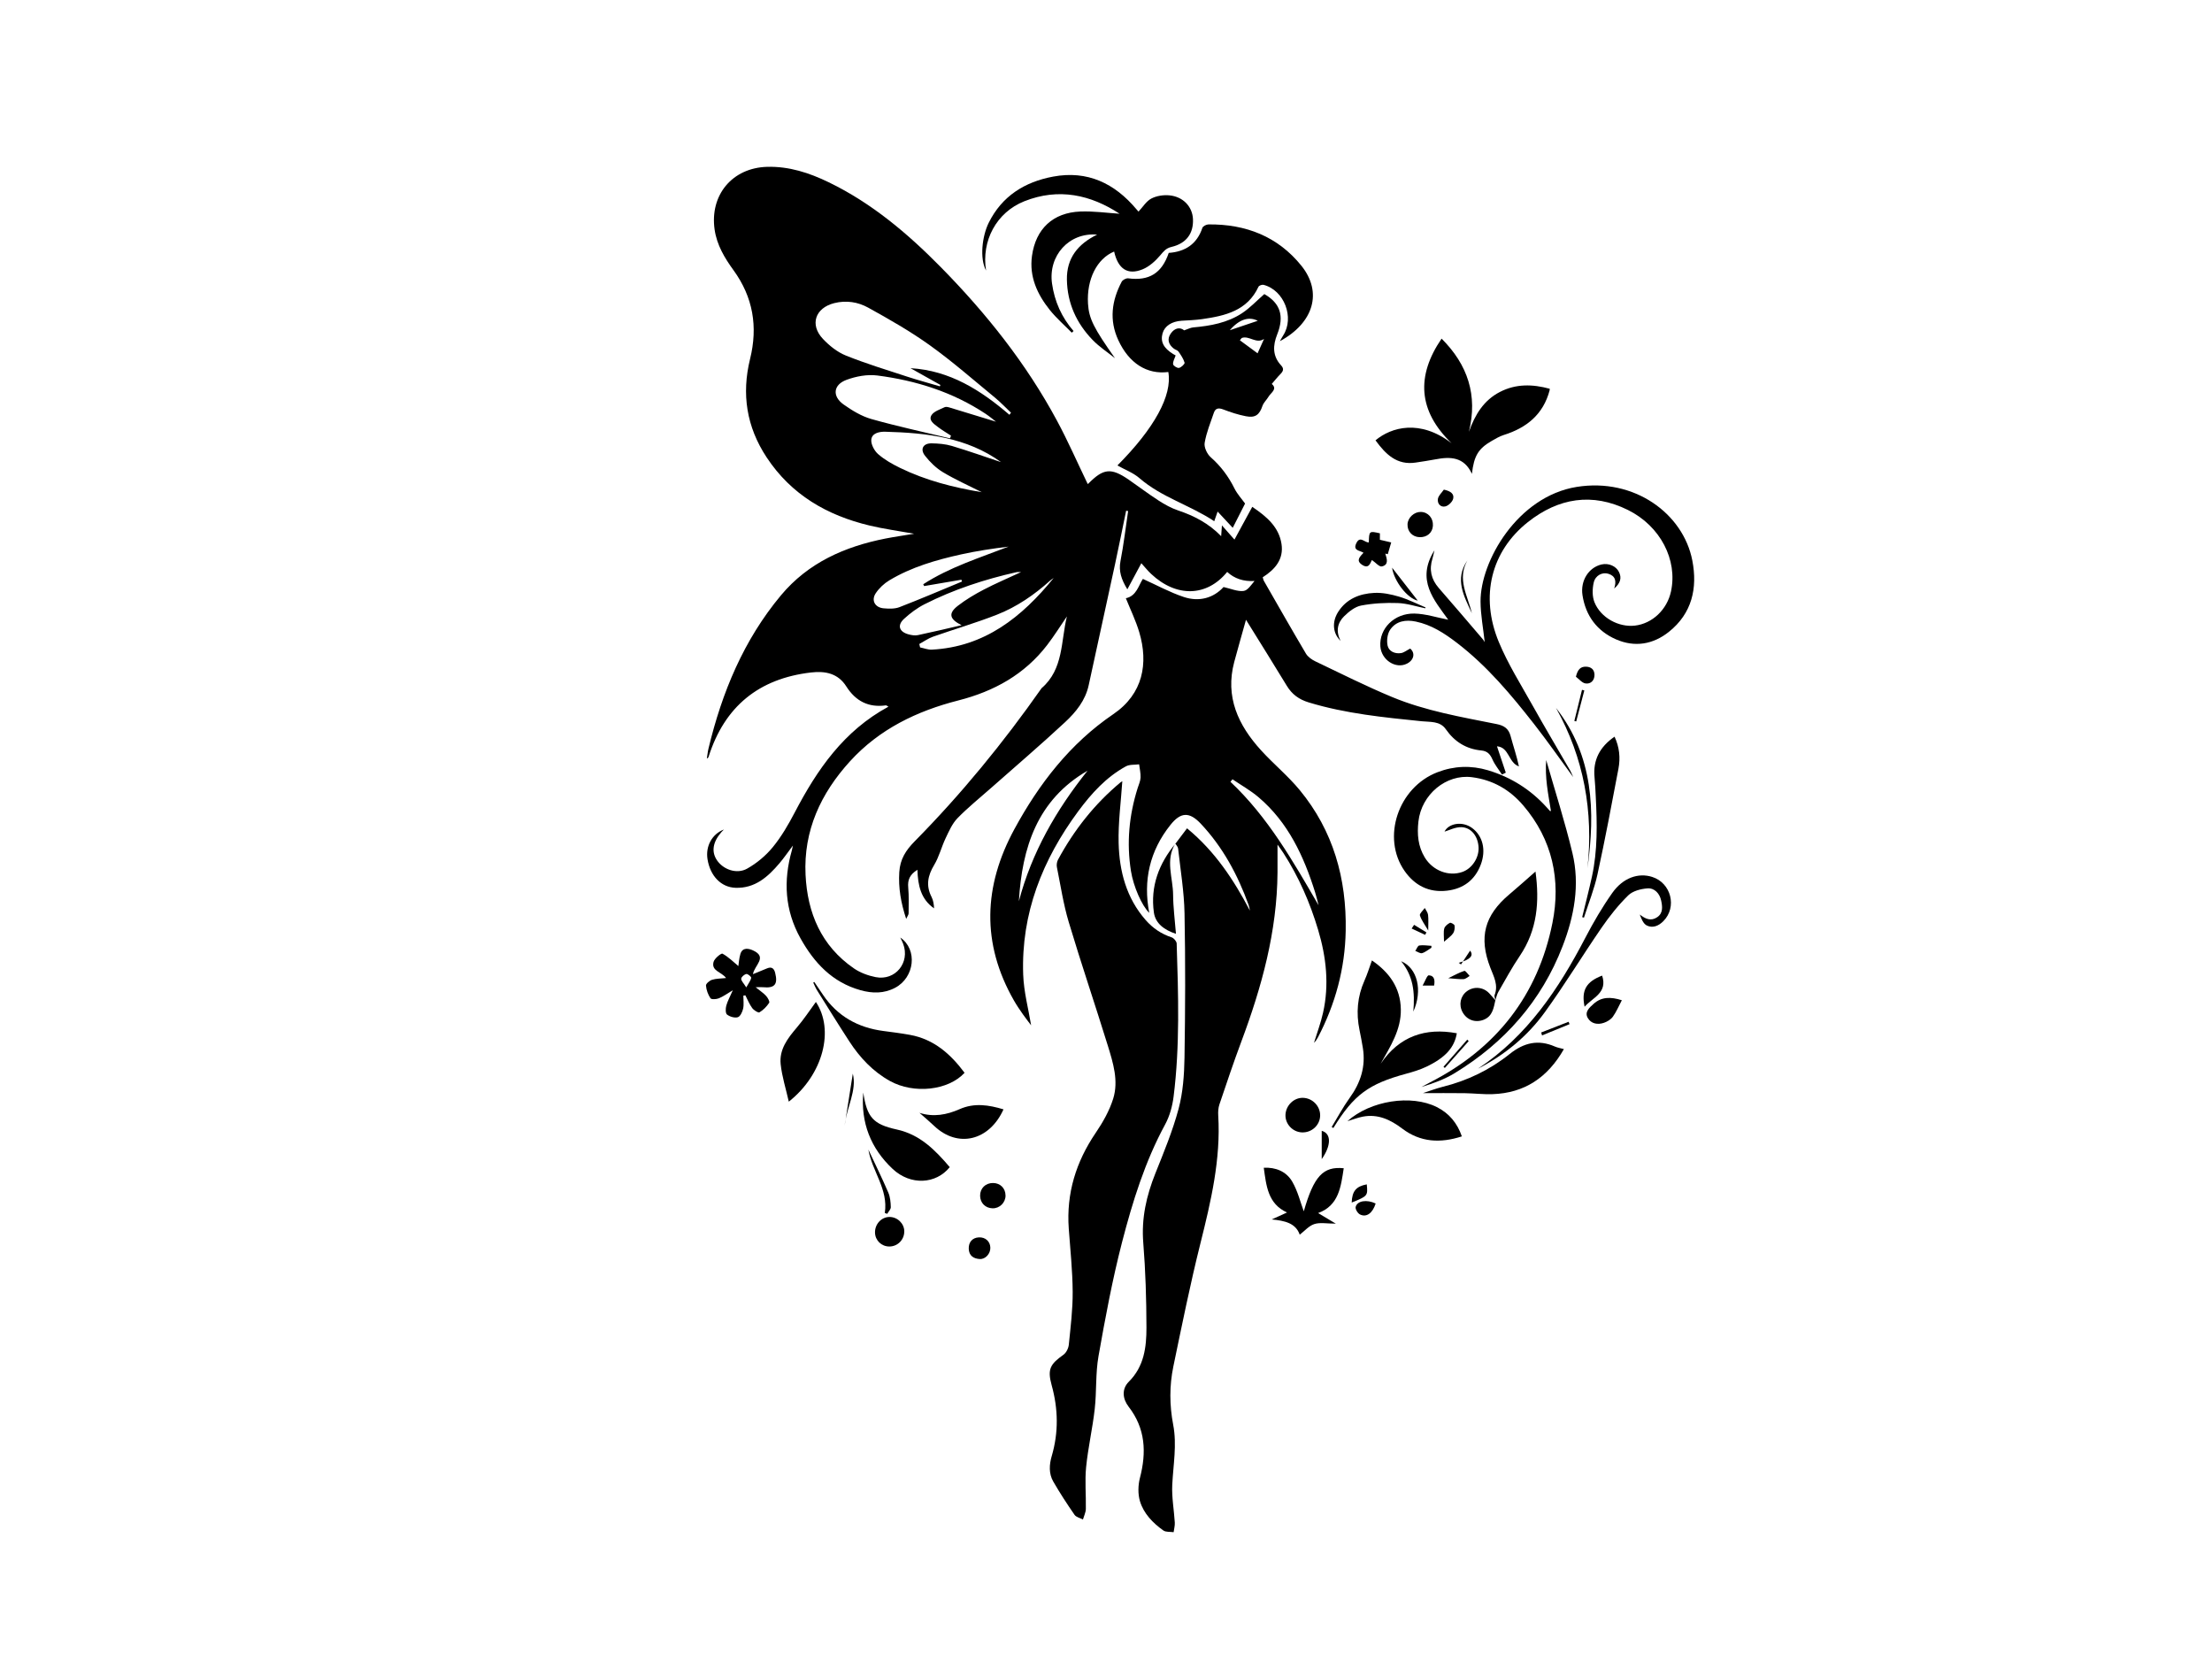 <?xml version="1.0" encoding="UTF-8"?><svg id="a" xmlns="http://www.w3.org/2000/svg" viewBox="0 0 800 600.7"><path d="M425.15,305.04c1.34-1.77,2.68-3.55,4.16-5.51,10.14,8.35,16.9,18.65,22.74,29.76-.16-.69-.24-1.41-.48-2.07-3.94-10.88-9.33-20.92-17.32-29.39-4.11-4.35-7.23-4.18-10.93,.45-7.54,9.44-9.93,20.15-7.68,31.82-2.68-2.57-5.72-9.55-6.61-15.09-1.63-10.2-.69-20.18,2.41-30,.4-1.27,1-2.55,1.06-3.84,.07-1.58-.33-3.19-.52-4.78-1.61,.22-3.45,0-4.78,.73-7.12,3.89-12.46,9.79-17.21,16.2-12.97,17.54-20.72,36.97-19.94,59.09,.22,6.3,1.92,12.54,2.87,18.35-.66-.88-1.84-2.36-2.92-3.9-1.15-1.64-2.29-3.3-3.28-5.04-11.85-20.68-11.03-41.42,.14-61.98,8.91-16.41,20.16-30.97,35.78-41.59,10.82-7.35,12.71-18.41,9.4-29.59-1.26-4.26-3.24-8.3-4.86-12.33,3.89-.81,4.62-4.74,6.16-6.99,5,2.25,9.74,4.86,14.79,6.54,5.6,1.86,10.77,.36,14.38-3.6,2.7,.6,5.05,1.68,7.24,1.42,1.49-.17,2.77-2.2,3.96-3.61q-5.97,.36-9.88-3.28c-7.35,9.01-18.36,9.32-27.51,.72-1.25-1.17-2.32-2.52-3.54-3.86-1.6,2.98-3.21,5.99-5.06,9.44-2.17-3.58-3.19-6.57-2.48-10.24,1.16-5.97,1.86-12.04,2.76-18.06l-.72-.13c-1.34,6.49-2.64,13-4.04,19.48-3.14,14.55-6.35,29.08-9.5,43.62-1.19,5.51-4.63,9.73-8.52,13.35-8.74,8.14-17.85,15.9-26.8,23.82-4.08,3.61-8.36,7.04-12.15,10.94-1.9,1.96-3.08,4.72-4.29,7.25-1.5,3.16-2.34,6.68-4.13,9.65-2.33,3.86-3.04,7.48-.93,11.58,.62,1.22,.83,2.65,.9,4.1-4.77-3.28-5.86-8.32-6.02-13.94-2.82,1.75-3.58,3.7-3.33,6.38,.28,3.11,.16,6.25,.14,9.38,0,.49-.42,.98-.88,1.99-1.92-5.85-2.85-11.21-2.49-16.93,.29-4.65,2.36-7.87,5.54-11.09,16.9-17.13,32.1-35.7,45.92-55.4,8-6.89,6.95-16.99,9.16-25.95-2.36,3.44-4.57,6.99-7.1,10.29-8.2,10.7-19.26,16.8-32.17,20.09-14.98,3.82-28.56,10.35-39.17,22-10.59,11.62-16.85,25.09-16.08,41.05,.66,13.8,5.68,25.71,17.48,33.84,2.28,1.57,5.14,2.62,7.87,3.16,7.13,1.4,12.5-5.24,9.96-12.03-.26-.69-.61-1.34-1.04-2.28,6.35,4.35,5.16,14.43-1.85,18.15-4.03,2.14-8.25,2.09-12.54,.89-10.19-2.84-16.75-9.87-21.71-18.75-5.68-10.17-6.26-20.84-3.11-31.87,.1-.34,.15-.69,.37-1.69-1.88,2.49-3.27,4.53-4.86,6.4-4.19,4.92-8.83,9.12-15.9,8.88-5.21-.18-9.16-4.26-10.13-10.35-.74-4.66,1.59-9.06,5.93-10.73-.44,.46-.69,.7-.91,.95-3.12,3.57-3.68,7.09-1.6,10.17,2.26,3.35,7.14,5.15,10.91,3.03,3.48-1.95,6.76-4.69,9.29-7.78,3.12-3.81,5.65-8.18,7.94-12.56,8.09-15.48,17.75-29.52,33.88-38.23-.52-.27-.74-.5-.93-.47-6.29,.87-10.95-1.55-14.31-6.85-3.01-4.75-7.62-5.65-12.81-5.04-18.84,2.21-31.2,12.29-36.97,30.39-.08,.26-.18,.52-.66,.72,.2-1.21,.31-2.43,.6-3.62,4.87-20.3,12.7-39.22,26.21-55.4,9.84-11.79,23.05-17.62,37.77-20.52,3.25-.64,6.53-1.1,10.38-1.74-5.77-1.05-10.98-1.74-16.07-2.96-15.4-3.67-28.34-11.13-37.27-24.67-7.27-11.02-9.12-22.87-5.98-35.61,2.86-11.6,1.11-22.28-6.02-32.09-3.18-4.38-6-9.06-6.81-14.66-1.8-12.49,6.38-22.34,18.99-22.69,7.94-.22,15.25,2.17,22.28,5.58,15.54,7.53,28.52,18.49,40.51,30.67,16.44,16.7,30.96,34.91,42.09,55.63,3.97,7.39,7.34,15.09,11.04,22.76-.13,0,.11,.06,.19-.02,5.48-5.59,8.26-5.9,14.66-1.5,3.62,2.49,7.12,5.17,10.81,7.55,2.21,1.43,4.58,2.75,7.06,3.58,5.78,1.94,11.04,4.65,15.57,9.31,.09-1.22,.15-2.12,.28-3.9,1.83,2.08,3.21,3.64,4.53,5.13,2.07-3.8,4.15-7.64,6.44-11.84,5.45,3.67,9.63,7.4,10.57,13.4,.86,5.52-2.28,9.2-6.79,12.07,.15,.46,.21,.93,.43,1.32,5.04,8.78,10.04,17.58,15.2,26.29,.71,1.19,2.11,2.17,3.4,2.79,9.21,4.39,18.34,8.99,27.75,12.9,12.13,5.04,25.08,7.23,37.89,9.8,2.64,.53,4.27,1.63,4.98,4.32,.97,3.64,2.21,7.21,3.01,10.96-3.84-1.3-3.46-6.91-7.94-7.26,1.09,3.26,2.14,6.39,3.19,9.53-.46,.23-.91,.46-1.37,.69-1.17-1.8-2.57-3.49-3.43-5.42-.85-1.91-1.81-3.07-4.06-3.29-5.44-.52-9.68-3.15-12.83-7.68-2.09-3.02-5.63-2.57-8.66-2.88-13.78-1.41-27.55-2.75-40.9-6.81-3.53-1.07-6.07-2.91-7.95-6.02-4.7-7.75-9.53-15.43-14.76-23.87-1.55,5.55-2.95,10.39-4.25,15.25-3.37,12.63,1.44,22.88,9.69,31.94,4.5,4.95,9.75,9.25,13.99,14.39,12.15,14.73,16.99,32.05,16.63,50.91-.25,13.59-3.72,26.41-10.01,38.46-.38,.73-.84,1.42-1.46,2.02,1.11-3.61,2.45-7.16,3.27-10.83,2.29-10.14,1.17-20.17-1.77-30.01-2.93-9.82-7-19.16-12.57-27.8-.54-.85-1.15-1.65-2.12-3.03,0,3.8,.02,6.9,0,10-.14,21.34-5.7,41.5-13.11,61.29-2.8,7.49-5.34,15.08-7.9,22.66-.42,1.24-.51,2.66-.43,3.97,.96,15.89-2.64,31.09-6.46,46.35-3.68,14.7-6.68,29.58-9.77,44.43-1.45,6.98-1.41,14.02-.06,21.09,1.39,7.23,.02,14.47-.34,21.72-.22,4.52,.64,9.08,.92,13.63,.07,1.15-.27,2.33-.42,3.5-1.26-.19-2.8,.03-3.73-.63-3.79-2.7-7.1-6.09-8.45-10.58-.77-2.58-.7-5.74-.02-8.37,2.42-9.29,2.04-17.91-4.1-25.83-2.18-2.81-2.52-6.39,.07-8.98,5.56-5.53,6.41-12.51,6.4-19.59-.02-10.23-.33-20.49-1.15-30.68-.72-8.86,1.14-17.01,4.38-25.11,3.08-7.69,6.27-15.39,8.4-23.36,1.58-5.93,2.03-12.28,2.13-18.46,.28-17.4,.35-34.82,.01-52.22-.15-7.81-1.46-15.61-2.32-23.4-.07-.64-.66-1.23-1.02-1.84l.06,.05Zm-60.08-155.05l.57-.76c-1.94-1.83-3.78-3.78-5.83-5.47-7.75-6.37-15.31-13.01-23.45-18.85-7.09-5.09-14.74-9.45-22.4-13.68-3.66-2.02-7.89-2.71-12.23-1.62-6.89,1.72-8.99,7.8-4.08,12.97,2.31,2.44,5.18,4.74,8.25,5.98,7.21,2.9,14.68,5.18,22.08,7.6,3.94,1.29,7.95,2.36,11.92,3.54l.22-.49c-3.61-2.02-7.22-4.05-10.83-6.07,14.23,.82,25.43,7.97,35.79,16.86Zm-4.86,2.49c-.86-.65-2.23-1.83-3.73-2.83-11.91-7.89-25.2-12.07-39.21-13.87-3.61-.46-7.67,.3-11.13,1.58-4.81,1.78-5.22,5.95-1.04,8.91,3.07,2.17,6.48,4.25,10.05,5.26,9.39,2.65,18.95,4.7,28.44,6.99l.34-.99c-1.56-1.02-3.19-1.95-4.66-3.08-1.41-1.08-3.54-2.42-2.4-4.29,.87-1.43,3.08-2.09,4.78-2.92,.51-.25,1.33-.01,1.96,.18,5.68,1.71,11.35,3.46,16.61,5.07Zm1.83,14.63c-12.35-8.96-26.95-10.59-41.87-10.99-2.19-.06-4.79,.52-5.05,2.8-.19,1.68,1.07,4.07,2.45,5.28,2.33,2.04,5.15,3.63,7.96,5,9.33,4.54,19.28,7.08,29.54,8.78-4.78-2.42-9.57-4.54-14.03-7.22-2.47-1.48-4.69-3.65-6.48-5.93-1.9-2.42-.69-4.56,2.38-4.51,2.45,.04,4.99,.24,7.33,.94,6.06,1.81,12.02,3.94,17.77,5.85Zm-27.81,44.82l-.33-.66c9.53-6.16,20.31-9.53,30.84-13.6-5.77,.7-11.5,1.56-17.15,2.81-9.05,2.01-17.95,4.57-25.97,9.39-1.89,1.14-3.67,2.81-4.89,4.64-1.74,2.6-.28,5.21,2.9,5.47,1.87,.16,3.96,.23,5.66-.42,7.61-2.94,15.1-6.15,22.64-9.27l-.23-.66c-4.49,.77-8.98,1.53-13.47,2.3Zm35.02-5.05c-.81,0-1.2-.07-1.56,.01-11.55,2.6-22.76,6.25-33.34,11.62-2.68,1.36-5.18,3.24-7.4,5.28-2.54,2.33-1.76,4.69,1.63,5.6,1.08,.29,2.32,.51,3.38,.28,5.29-1.11,10.55-2.38,15.82-3.59-4.38-2.16-4.91-4.26-1.4-6.99,2.91-2.26,6.15-4.18,9.43-5.89,4.26-2.23,8.7-4.1,13.44-6.31Zm11.82,2.13c-.42,.31-.87,.58-1.26,.93-5.73,5.15-12.05,9.5-19.19,12.31-7.61,2.99-15.5,5.28-23.22,8-1.73,.61-3.28,1.74-4.92,2.63l.28,1.23c1.42,.28,2.85,.88,4.25,.81,19.12-1,32.58-11.78,44.06-25.91Zm95.8,118.3c-.41-1.55-.76-3.11-1.24-4.64-4.1-13.08-9.75-25.29-20.47-34.39-2.89-2.45-6.26-4.34-9.41-6.48l-.74,.91c13.6,12.8,22.65,28.76,31.85,44.61Zm-108.38-1.41c4.65-17.66,13.53-33.06,24.83-47.2-18.21,10.55-23.68,27.77-24.83,47.2Z"/><path d="M405.9,282.51c-.49,7.41-1.52,14.91-1.33,22.38,.26,10.18,2.8,19.85,9.77,27.81,2.58,2.94,5.67,5.04,9.42,6.27,.78,.26,1.77,1.44,1.8,2.22,.59,18.46,1.2,36.94-1.11,55.33-.43,3.44-1.41,7.04-3.05,10.07-7.31,13.46-11.8,27.97-15.6,42.63-3.5,13.55-6.07,27.37-8.51,41.17-1.11,6.27-.65,12.8-1.37,19.16-.79,7.01-2.41,13.94-3.11,20.96-.5,5,0,10.09-.1,15.13-.03,1.28-.68,2.55-1.05,3.83-1.03-.55-2.45-.84-3.04-1.69-2.71-3.91-5.31-7.91-7.69-12.03-1.66-2.88-1.47-6.12-.56-9.21,2.52-8.59,2.35-17.08-.04-25.7-1.59-5.75-.48-7.56,4.3-10.96,1.01-.72,1.79-2.34,1.92-3.63,.64-6.35,1.44-12.74,1.4-19.1-.05-7.64-.87-15.27-1.42-22.91-.91-12.72,2.62-24.1,9.76-34.61,2.59-3.81,4.96-8,6.32-12.36,1.99-6.44-.03-12.91-1.94-19.11-4.62-14.94-9.67-29.76-14.15-44.74-1.94-6.47-2.94-13.21-4.28-19.85-.17-.85,0-1.96,.42-2.73,5.79-10.71,13.21-20.12,22.59-27.93,.36-.3,.8-.49,.65-.4Z"/><path d="M445.85,190.88c-1.63-1.75-3.41-3.67-5.48-5.89-.51,1.46-.83,2.39-1.22,3.49-8.74-5.81-19.02-8.62-27.02-15.55-2.29-1.99-5.34-3.11-8.01-4.61,13.4-13.46,19.91-25.37,18.42-33.8-7.74,.99-14.24-3.18-18.08-11.49-3.37-7.28-2.4-14.31,1.21-21.15,.35-.67,1.62-1.33,2.36-1.23,7.52,1,12.16-1.82,14.66-9.2,5.91-.42,10.19-3.14,12.17-9.06,.2-.61,1.45-1.23,2.21-1.24,13.46-.14,25.07,4.35,33.59,14.94,7.72,9.59,4.48,20.64-7.79,27.3,.55-.95,.85-1.54,1.21-2.09,4.18-6.46,.35-16.4-7.11-18.3-.53-.14-1.61,.25-1.82,.69-4.04,8.68-12.01,10.5-20.32,11.7-2.46,.35-4.95,.44-7.44,.59-3.59,.22-6.19,1.9-6.93,4.54-.84,3.03,.33,5.34,3.82,7.5,.4,.25,.83,.47,.91,.51-.38,1.16-1.05,2.22-.92,3.18,.08,.57,1.51,1.47,2.14,1.33,.82-.18,2.14-1.45,2.01-1.89-.42-1.43-1.32-2.75-2.2-4.01-.35-.5-1.14-.66-1.67-1.06-1.95-1.49-2.57-3.42-1.12-5.49,1.43-2.04,3.36-2.37,4.84-1.13,1.37-.46,2.29-.97,3.24-1.06,6.24-.55,12.37-1.65,17.68-5.14,2.88-1.9,5.3-4.51,8.07-6.92,5.71,3.24,7.33,7.9,4.66,14.57-1.6,4-1.75,7.83,1.4,11.21,1.14,1.22,.78,2.13-.25,3.16-1.07,1.08-2.02,2.29-3.12,3.56,2.18,1.86-.28,3.11-1.19,4.64-.67,1.13-1.76,2.09-2.17,3.29-1.08,3.2-2.56,4.42-5.98,3.75-2.78-.54-5.53-1.43-8.18-2.45-1.68-.64-2.83-.52-3.42,1.19-1.23,3.6-2.71,7.18-3.33,10.89-.27,1.6,.88,4.03,2.18,5.18,3.67,3.24,6.45,6.97,8.61,11.32,1,2.01,2.6,3.73,3.83,5.44-1.5,2.95-2.99,5.87-4.47,8.78Zm11.31-68.33c-2.74,1.95-5.35-1.27-8.02-.35-.14,.05-.23,.26-.72,.85,2.18,1.61,4.33,3.19,6.4,4.71,.98-2.19,1.66-3.7,2.34-5.21Zm-12.38-3.14c3.69-1.24,7.1-2.4,10.11-3.41-3.17-1.61-6.66-.62-10.11,3.41Z"/><path d="M403.22,129.51c-2.7-2.17-5.65-4.09-8.04-6.56-5.85-6.04-9.18-13.31-9.32-21.83-.13-7.77,3.97-12.88,10.93-16.28-10.16-.86-17.74,7.61-16.31,17.69,.92,6.49,3.47,12.22,7.79,17.18l-.65,.59c-2.66-2.72-5.56-5.24-7.93-8.19-4.54-5.67-7.5-12.05-6.46-19.57,1.35-9.79,7.59-15.66,17.48-16.05,4.86-.19,9.75,.52,14.2,.8-10.4-6.83-21.99-9.47-34.46-4.51-10.11,4.03-15.56,14.35-13.83,25.05-2.37-4.4-1.41-12.47,.96-17.26,4.79-9.69,13.04-14.8,23.31-16.71,12.38-2.31,22.23,2.41,30.13,11.82,.3,.36,.61,.7,.74,.84,1.56-1.66,2.8-3.76,4.63-4.72,1.88-.99,4.39-1.37,6.55-1.16,4.96,.48,8.28,4.08,8.51,8.52,.26,5.2-2.37,8.87-7.77,10.13-2.01,.47-2.86,1.63-4.06,3.04-1.73,2.03-3.92,4.04-6.34,5.04-5.46,2.25-8.93-.13-10.34-6.41-6.23,2.58-9.98,10.06-9.45,18.85,.33,5.46,2.15,8.93,9.75,19.71Z"/><path d="M523.79,224.12c-5.07-7.09-11.78-14.37-5-25.13-.35,1.47-.49,2.24-.72,2.99-1.25,3.98-.49,7.48,2.28,10.65,5.34,6.11,10.6,12.3,15.88,18.47,.35,.41,.6,.9,.74,1.11-.53-4.93-1.48-9.8-1.51-14.67-.09-14.61,13.4-38.04,34.79-41.47,20.83-3.34,38.51,9.65,41.8,26.61,1.94,10-.11,19.14-8.48,25.81-5.73,4.57-12.38,5.66-19.14,2.7-6.84-3-10.95-8.52-12.1-15.95-.82-5.3,2.27-10.04,6.87-11.12,2.57-.6,5.29,.58,6.34,2.75,1.02,2.1,.53,4-1.75,5.95,.86-2.58,.52-4.53-2.11-5.34-2.14-.66-4.68,.53-5.29,3.19-.52,2.25-.57,5.01,.27,7.1,2.26,5.64,8.78,9.14,14.62,8.46,6.32-.73,11.64-5.78,13.06-12.37,2.44-11.36-3.8-23.61-15.58-29.45-12.88-6.38-25.13-4.36-36.17,4.38-13.3,10.53-17.4,26.81-10.52,43.38,3.31,7.97,7.98,15.39,12.22,22.96,4.42,7.91,9.07,15.7,13.6,23.54,.32,.55,.54,1.15,1.08,2.34-4.97-6.76-9.36-13.06-14.08-19.09-8.38-10.71-17.1-21.13-27.99-29.47-4.48-3.43-9.21-6.52-14.88-7.69-3.62-.75-7.11-.2-9.25,2.95-1.01,1.49-1.33,3.98-.92,5.78,.47,2.06,2.64,3.01,4.83,2.68,1.07-.16,2.05-.98,3.33-1.64,1.84,1.51,1.48,4.11-1.16,5.45-4.07,2.06-9.28-1.33-9.63-6.27-.44-6.36,5-11.97,12.29-11.84,4.07,.08,8.12,1.43,12.26,2.23Z"/><path d="M560.92,293.26c-.49-3.09-1.07-6.17-1.44-9.27-.36-3.02-.52-6.06-.28-9.15,3.2,11.21,6.78,22.32,9.49,33.64,2.76,11.51,.64,22.84-3.56,33.7-7.64,19.79-20.99,34.88-39,45.87-3.69,2.25-7.85,3.74-12.07,5.03,1.07-.57,2.13-1.16,3.2-1.71,23.87-12.21,38.94-31.41,44.2-57.63,3.11-15.47,.03-30.08-10.53-42.45-4.88-5.72-11.04-9.29-18.63-10.25-9.24-1.17-18.2,6.19-19.31,16.02-.51,4.55-.17,8.97,2.3,13.01,2.92,4.77,8.62,6.98,13.61,5.23,3.52-1.24,6.09-5.21,5.84-9.01-.25-3.83-2.55-7-6.11-7.17-2.27-.11-4.61,1.16-6.2,1.61,1.39-2.91,6.36-4,10.02-1.28,3.84,2.86,5.08,7.95,3.08,13.24-2.14,5.64-6.4,8.74-12.28,9.4-6.47,.73-11.59-1.88-15.28-7.16-8.39-12.04-2.32-30.21,11.9-35.68,5.99-2.31,12.17-2.54,18.28-.71,8.31,2.49,15.44,6.99,21.28,13.46,.38,.42,.74,.85,1.12,1.26,.04,.05,.18,0,.38,0Z"/><path d="M560.49,140.57c-.03,.41-.03,.5-.05,.58-2.3,8.7-8.31,13.56-16.59,16.15-1.53,.48-2.95,1.34-4.35,2.14-4.84,2.79-6.42,5.38-7.16,11.9-2.86-6.18-7.81-6.27-13.21-5.23-2.34,.45-4.7,.78-7.06,1.15-6.93,1.08-10.98-3.08-14.6-8.03,5.7-4.78,16.11-7.73,27.52,1.05-12.17-11.72-12.82-24.37-3.62-37.83,9.46,9.44,13.14,20.49,9.88,33.68,2.23-6.22,5.36-11.39,11.24-14.41,5.76-2.96,11.72-2.85,17.99-1.14Z"/><path d="M481.62,407.54c2.15-3.52,4.09-7.19,6.5-10.52,3.95-5.46,5.86-11.32,4.78-18.04-.35-2.17-.77-4.33-1.21-6.48-1.28-6.17-.79-12.14,1.8-17.93,1.01-2.25,1.73-4.64,2.69-7.27,6.28,4.32,10.31,9.86,10.45,17.68,.13,7.42-3.78,13.39-7.31,19.71,6.76-10.03,16.23-13.16,27.56-11.05-.85,5.06-4,8.76-11.03,12.11-2.31,1.1-4.81,1.85-7.28,2.52-13.63,3.7-18.97,7.64-26.34,19.63l-.61-.36Z"/><path d="M294.51,355.1c1.04,1.54,2.08,3.08,3.12,4.62,5.25,7.79,12.69,11.9,21.88,13.1,3.22,.42,6.44,.83,9.63,1.41,8.63,1.57,14.67,6.94,19.71,13.71-5.86,6.39-18.34,7.77-27.01,2.95-6.16-3.43-10.84-8.42-14.64-14.26-4.01-6.16-7.87-12.41-11.77-18.64-.52-.84-.88-1.78-1.31-2.68l.4-.22Z"/><path d="M540.86,361.74c-.12-.65-.51-1.41-.31-1.93,1.41-3.62-.3-6.62-1.54-9.84-4.28-11.03-2.13-18.99,6.87-26.56,3.13-2.63,6.17-5.38,9.45-8.25,1.48,10.83,.69,21.14-5.7,30.55-2.83,4.17-5.23,8.63-7.75,13-.51,.89-.71,1.97-1.05,2.96l.03,.07Z"/><path d="M565.6,379.38c-5.87,10.28-14.26,15.91-25.85,16.28-3.33,.11-6.67-.3-10.01-.35-5.05-.07-10.1-.02-15.12-.02,2.3-.74,4.7-1.67,7.17-2.29,8.92-2.22,17.06-6.14,24.19-11.85,5.13-4.11,10.32-5.35,16.39-2.7,.95,.41,2,.58,3.23,.92Z"/><path d="M485.98,422.44c-1.03,6.68-1.74,13.48-9.27,16.22,2.09,1.25,3.94,2.35,6.41,3.83-3.23,0-5.69-.52-7.78,.15-1.96,.63-3.52,2.5-5.27,3.84-1.47-4.2-5.41-5.07-10.15-5.51,1.71-.78,3.42-1.55,5.55-2.52-6.95-3.15-7.5-9.68-8.41-16.18,4.25-.21,8.13,1.29,10.3,5.03,2,3.44,2.96,7.49,4.17,10.73,3.63-12.67,6.98-16.33,14.44-15.58Z"/><path d="M312.21,395.04c1.32,8.89,3.47,11.52,12.12,13.4,8.43,1.83,13.92,7.47,19.16,13.61-5,6.2-14.18,6.7-20.64,.66-7.96-7.45-11.6-16.81-10.63-27.67Z"/><path d="M262.59,353.67c-1.57-2.23-5.43-2.5-4.52-5.84,.34-1.26,2.78-3.22,3.23-2.97,2.15,1.17,3.95,3,5.74,4.48,.15-.97,.24-2.72,.73-4.36,.77-2.57,3.1-1.97,4.55-1.31,5.44,2.46,.47,5.42,0,8.6,1.89-.78,3.5-1.43,5.11-2.1,1.69-.71,2.53,.07,2.92,1.64,1.05,4.15-.19,5.6-4.38,5.18-.6-.06-1.22,0-2.7,0,1.7,1.38,2.89,2.13,3.8,3.14,.61,.67,1.39,2.08,1.11,2.5-.9,1.36-2.13,2.62-3.52,3.45-.44,.26-2.04-.77-2.62-1.56-1.02-1.39-1.67-3.05-2.47-4.6l-.73,.13c0,1.57,.25,3.19-.08,4.69-.26,1.17-1.03,2.84-1.93,3.1-1.14,.34-2.89-.19-3.89-.96-.59-.46-.55-2.2-.27-3.22,.47-1.69,1.35-3.26,2.37-5.58-2.05,1.22-3.47,2.28-5.06,2.92-.91,.37-2.7,.47-3.03-.02-.89-1.32-1.5-3.01-1.62-4.6-.05-.66,1.29-1.8,2.2-2.08,1.51-.47,3.17-.42,5.07-.63Zm7.3,3.4c.93-1.7,1.66-2.56,1.78-3.49,.05-.41-1.25-1.47-1.75-1.37-.74,.16-1.8,1.05-1.85,1.7-.06,.74,.84,1.55,1.83,3.15Z"/><path d="M285.28,398.38c-1.05-4.66-2.46-9.05-2.94-13.55-.57-5.31,2.51-9.36,5.83-13.24,2.56-2.99,4.73-6.31,6.91-9.27,6.69,10.02,2.75,26.12-9.8,36.05Z"/><path d="M534.58,386.41c17.78-11.81,29.17-28.83,38.81-47.36,2.9-5.57,6.1-11.04,9.72-16.16,3.89-5.5,9.43-7.37,14.41-5.79,6.88,2.18,9.1,10.94,4.05,16.01-1.68,1.69-3.83,2.62-5.98,1.56-1.25-.62-1.95-2.34-2.54-3.97,2.06,1.63,4.03,2.5,6.29,.98,2.24-1.51,1.88-3.94,1.44-6.02-.52-2.5-2.35-4.6-4.94-4.41-2.41,.17-5.34,.93-6.97,2.53-3.58,3.51-6.76,7.52-9.62,11.67-6.98,10.14-13.38,20.69-20.6,30.65-6.27,8.65-14.47,15.38-24.09,20.33Z"/><path d="M487.3,405.44c8.36-7.48,23.11-9.74,32.34-5.11,4.48,2.25,7.4,5.81,9.06,10.6-7.78,2.53-14.99,2.16-21.56-2.81-4.25-3.22-8.8-5.38-14.29-4.32-1.81,.35-3.55,1.04-5.56,1.64Z"/><path d="M572.22,331.65c1.18-4.86,2.44-9.69,3.51-14.57,2.09-9.51,1.9-19.16,1.41-28.8-.12-2.38-.22-4.77-.45-7.15-.63-6.33,1.93-11.09,7.23-14.74,1.77,3.75,2.16,7.66,1.41,11.61-2.42,12.73-4.81,25.47-7.57,38.13-1.16,5.34-3.24,10.48-4.9,15.71l-.64-.19Z"/><path d="M332.52,402.41c5.1,1.64,9.89,.72,14.55-1.33,5.32-2.35,10.56-1.52,15.86,.08-5.15,11.41-16.56,14.09-25.07,5.99-1.72-1.64-3.55-3.16-5.33-4.74Z"/><path d="M425.1,304.99c-3.75,6.04-.86,12.41-.83,18.61,.03,4.56,.64,9.11,1.03,14.08-4.23-1.38-7.42-3.75-7.98-7.7-1.32-9.41,1.79-17.71,7.84-24.95l-.06-.05Z"/><path d="M477.45,403.41c-.06,3.45-3.01,6.2-6.55,6.08-3.38-.11-6.12-3.03-5.99-6.36,.14-3.39,3.01-6.2,6.28-6.14,3.47,.06,6.32,2.98,6.26,6.43Z"/><path d="M540.83,361.67c-.64,2.85-1.02,5.84-4.3,7.11-2.95,1.14-5.99,.08-7.55-2.72-1.49-2.68-.83-5.88,1.58-7.64,2.5-1.83,5.88-1.52,8.03,.76,.78,.83,1.51,1.69,2.27,2.55,0,0-.02-.06-.02-.06Z"/><path d="M501.02,200.2c.56,1.86,1.35,4.06-1.27,4.63-.93,.2-2.26-1.42-3.57-2.32-.53,.77-.98,3.53-3.67,1.66-2.18-1.52-.66-2.89,.62-4.29-1.34-.87-3.87-.71-2.64-3.37,1.37-2.98,3.05-.23,4.56-.37,.11-4.15,.13-4.17,4.01-3.29v2.34c1.47,.35,2.78,.65,4.09,.96l-1.24,4.25-.88-.21Z"/><path d="M515.48,219.97c-3.3-.67-6.59-1.78-9.92-1.9-4.42-.16-8.94,.08-13.27,.9-2.24,.42-4.45,2.19-6.16,3.87-2.4,2.36-3.1,5.41-1.28,8.9-2.83-2.66-3.18-6.8-.94-10.38,3.01-4.81,7.81-6.7,13.12-6.96,2.96-.15,6.07,.5,8.94,1.35,3.29,.97,6.4,2.57,9.59,3.9l-.08,.32Z"/><path d="M327.04,445.24c.04,3.03-2.37,5.5-5.38,5.51-2.84,.01-5.12-2.17-5.2-4.99-.09-3.06,2.28-5.66,5.19-5.69,2.89-.03,5.36,2.34,5.4,5.17Z"/><path d="M574.13,314c2.19-20.53-1.27-39.93-11.38-58,13.58,17.38,14.22,37.35,11.38,58Z"/><path d="M586.56,361.7c-1.16,2.19-2,4.23-3.26,5.97-.72,1-2.02,1.78-3.22,2.19-2.26,.78-4.62,.36-5.84-1.75-1.25-2.17,.6-3.74,2.08-5.08,2.86-2.59,6.18-2.62,10.25-1.33Z"/><path d="M363.67,432.28c.02,2.59-2.14,4.73-4.71,4.66-2.61-.07-4.46-1.95-4.49-4.55-.02-2.69,1.95-4.62,4.69-4.6,2.6,.02,4.48,1.9,4.5,4.49Z"/><path d="M513.39,194.25c-2.6-.1-4.45-2.1-4.34-4.68,.11-2.38,2.38-4.49,4.79-4.45,2.65,.05,4.55,2.21,4.39,4.98-.14,2.54-2.14,4.25-4.84,4.15Z"/><path d="M358.17,451.19c.05,2.17-1.79,4.25-3.89,4.09-2.18-.16-3.81-1.17-3.92-3.68-.1-2.42,1.32-4.04,3.67-4.15,2.35-.11,4.08,1.45,4.14,3.73Z"/><path d="M579.43,352.79c2.07,6.26-3.42,7.91-6.34,11.26-1.23-5.91,.55-9.05,6.34-11.26Z"/><path d="M320,438.62c1.34-8.54-4.61-15.08-5.94-22.91,2.42,5.16,4.94,10.28,7.2,15.52,.69,1.6,.86,3.5,.91,5.28,.02,.8-.84,1.62-1.3,2.43l-.86-.31Z"/><path d="M569.95,244.73c.61-2.61,1.64-3.67,3.58-3.65,1.9,.01,3.12,1.04,3.14,2.95,.01,2.04-1.36,3.39-3.25,3.11-1.25-.18-2.32-1.57-3.46-2.41Z"/><path d="M497.53,435.19c-1.12,3.55-3.35,5.15-5.71,3.95-.8-.41-1.72-1.94-1.53-2.69,.56-2.25,4.01-2.78,7.24-1.25Z"/><path d="M511.15,365.8c.62-7.01-.03-12.85-4.42-18.21,5.92,2.45,7.87,10.56,4.42,18.21Z"/><path d="M522.19,177.06c2.54,.52,3.8,1.61,3.36,3.31-.29,1.12-1.68,2.47-2.81,2.75-1.76,.43-2.99-1.04-2.7-2.74,.21-1.2,1.4-2.22,2.15-3.32Z"/><path d="M494.31,428.28c.41,4.14,.35,4.22-5.45,6.58,.15-4.1,1.54-5.84,5.45-6.58Z"/><path d="M503.47,205.28c2.94,3.77,6.25,8.03,9.28,11.92-3.72-.8-8.59-7-9.28-11.92Z"/><path d="M522.25,340.54c0-2.09-.25-3.52,.09-4.8,.22-.82,1.2-1.59,2.03-2.03,.34-.18,1.63,.55,1.69,.97,.13,.91-.02,2.05-.51,2.8-.64,.97-1.73,1.66-3.3,3.06Z"/><path d="M478.02,419.15v-10.23c3.58,.99,3.4,5.4,0,10.23Z"/><path d="M516.53,336.46c-1.21-2.08-2.43-3.65-3-5.43-.21-.64,1.13-1.78,1.76-2.69,.42,.82,1.09,1.62,1.19,2.48,.19,1.61,.06,3.27,.06,5.64Z"/><path d="M532.32,221.75c-2.82-6.15-6.36-12.24-1.62-19.09-3.83,6.77,.14,12.81,1.62,19.09Z"/><path d="M523.77,353.73c2.28-1.08,3.99-2.07,5.84-2.65,.4-.13,1.26,1.18,1.9,1.83-.72,.41-1.42,1.11-2.16,1.15-1.55,.09-3.13-.16-5.59-.33Z"/><path d="M517.7,342.71c-1.12,.68-2.16,1.6-3.38,1.96-.68,.2-1.63-.51-2.46-.81,.47-.69,.87-1.87,1.44-1.96,1.42-.23,2.92,.05,4.39,.12v.69Z"/><path d="M305.48,407.02c1.02-6.49,2.04-12.98,2.95-18.78,1.55,6.06-2.27,12.24-2.95,18.78Z"/><path d="M557.4,373.35c3.3-1.29,6.6-2.58,9.9-3.86,.12,.29,.23,.58,.35,.86-3.32,1.36-6.63,2.71-9.95,4.07l-.31-1.07Z"/><path d="M518.67,356.39h-4.16c.85-1.47,1.62-3.75,2.24-3.71,2.21,.14,2.19,2.06,1.92,3.71Z"/><path d="M528.39,348.75c1.09-1.65,2.18-3.3,3.29-4.98q2.11,2.7-4.13,4.39l.84,.59Z"/><path d="M572.99,249.67c-.98,3.74-1.95,7.47-2.93,11.21l-.68-.17,2.77-11.25,.85,.21Z"/><path d="M531.17,376.48c-2.88,3.24-5.76,6.47-8.63,9.71l-.48-.43c2.87-3.27,5.74-6.55,8.6-9.82l.51,.54Z"/><path d="M511.43,334.43c1.49,.91,2.97,1.83,4.46,2.74l-.47,.88c-1.63-.76-3.25-1.52-4.88-2.28l.89-1.34Z"/></svg>